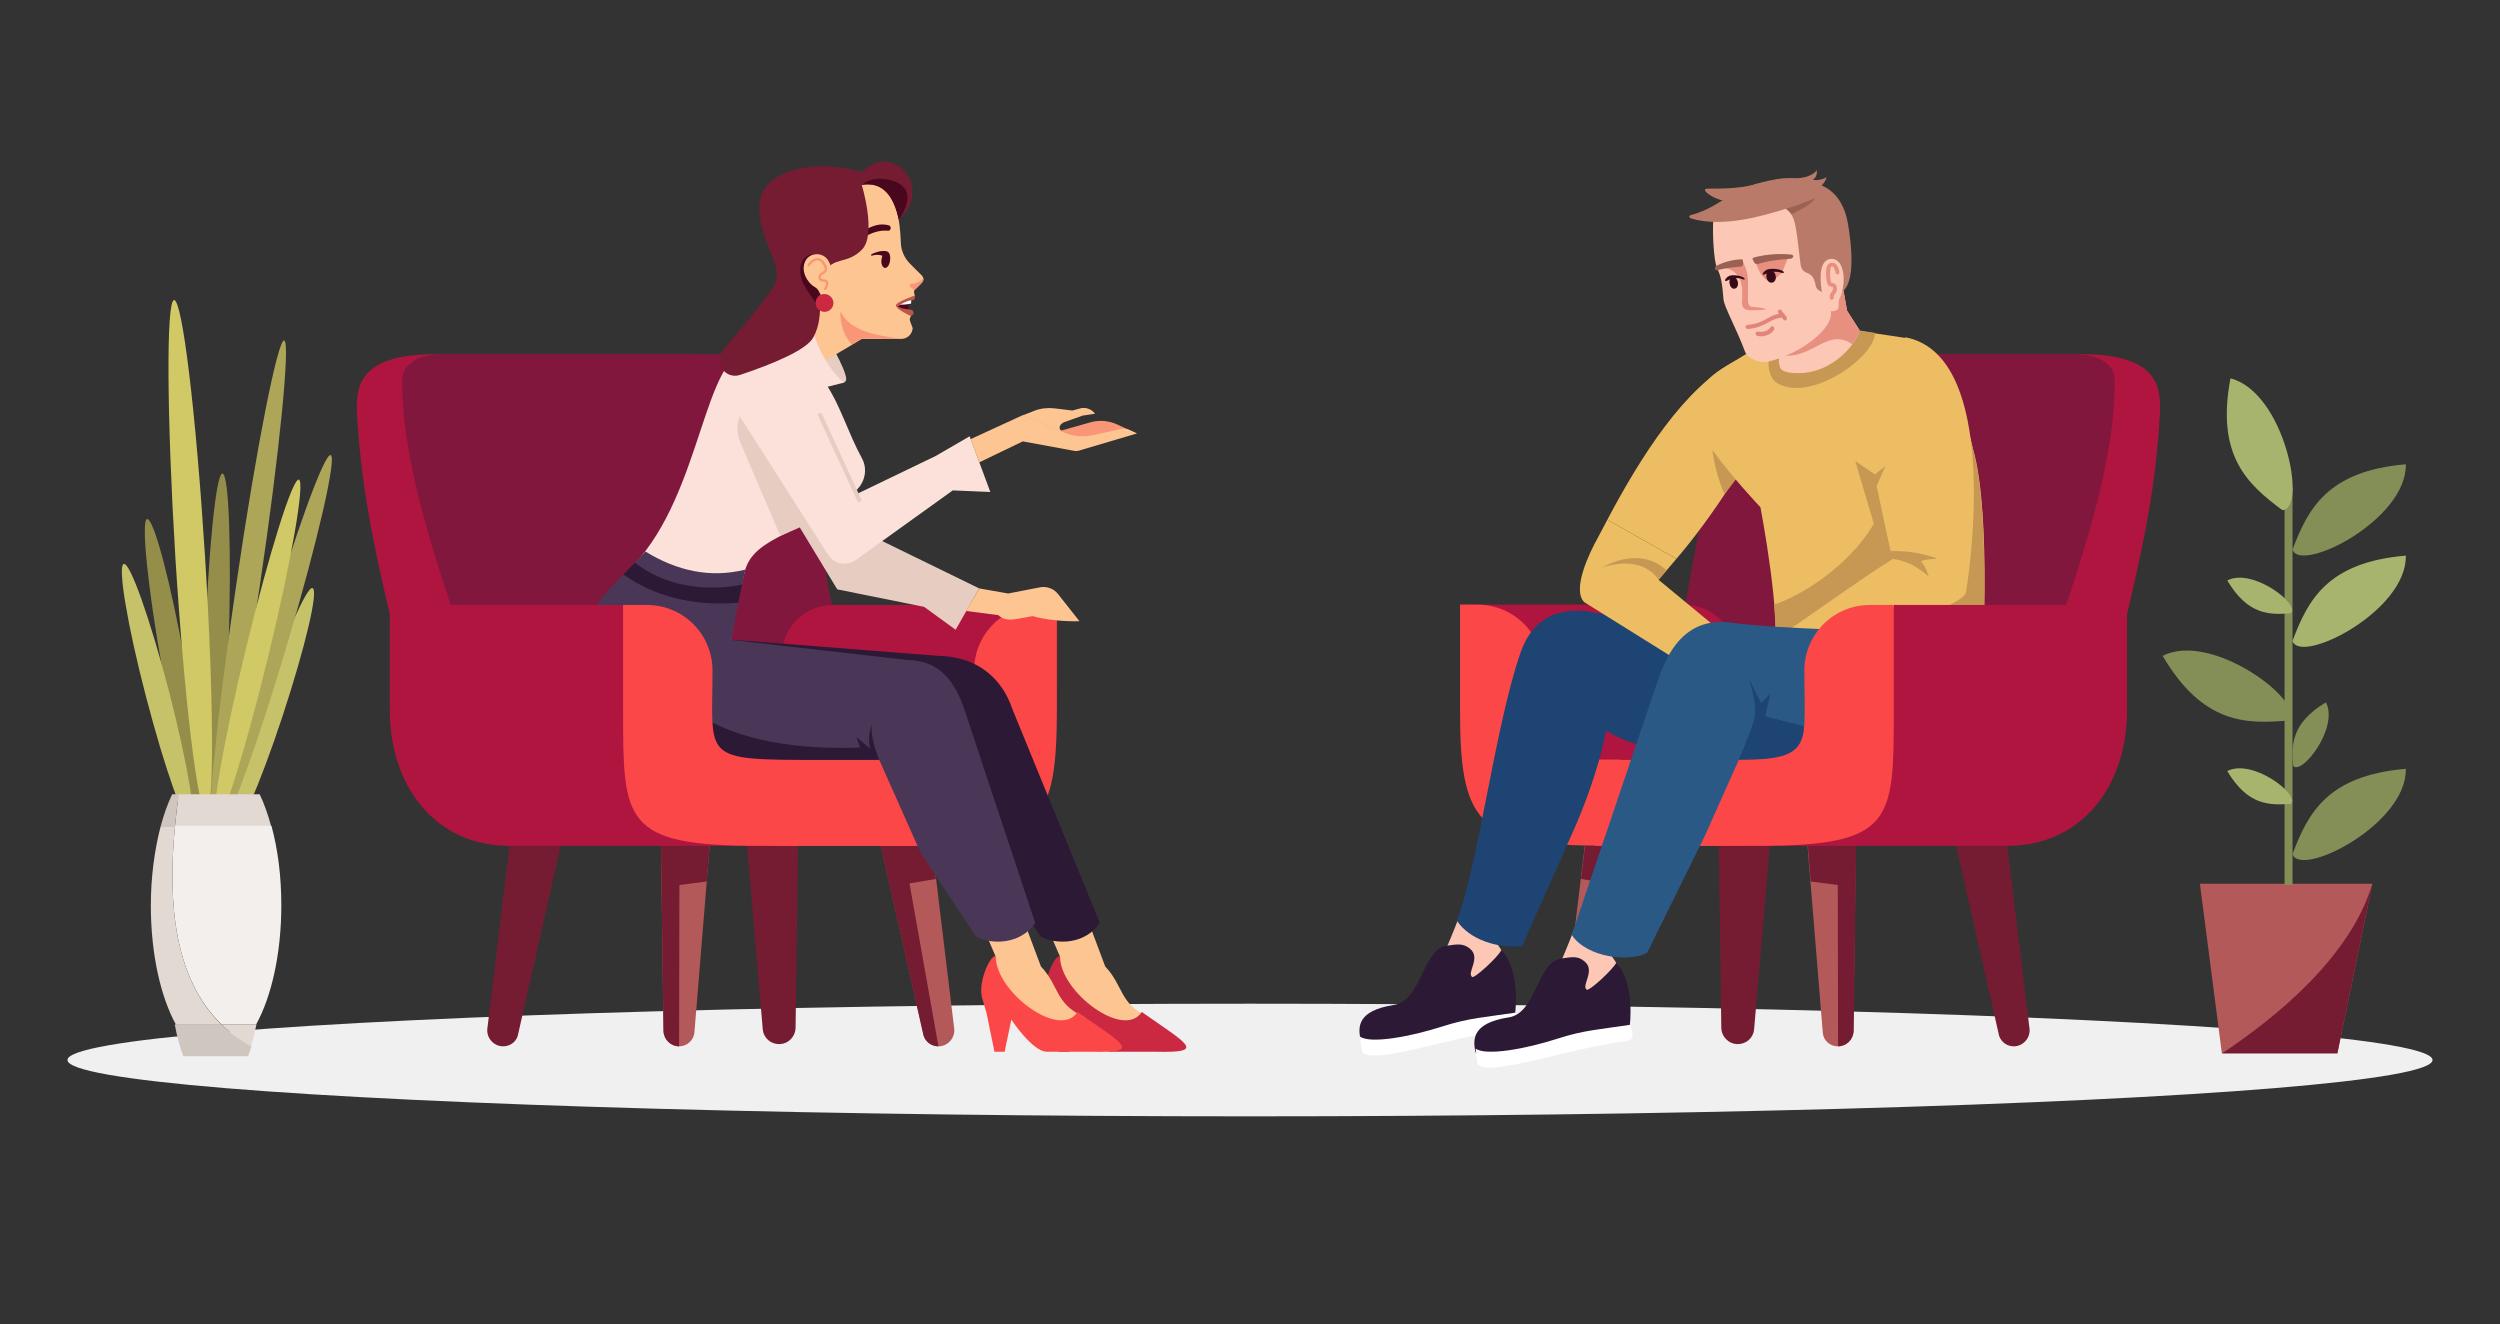 <?xml version="1.0" encoding="UTF-8"?> <!-- Generator: Adobe Illustrator 25.2.3, SVG Export Plug-In . SVG Version: 6.00 Build 0) --> <svg xmlns="http://www.w3.org/2000/svg" xmlns:xlink="http://www.w3.org/1999/xlink" id="_x3C_Layer_x3E_" x="0px" y="0px" viewBox="0 0 785.6 416.1" style="enable-background:new 0 0 785.6 416.1;" xml:space="preserve"><rect x="0" y="0" width="785.6" height="416.1" fill="#333333" stroke="none"/> <style type="text/css"> .st0{fill:#F0F0F0;} .st1{fill:#FFFFFF;} .st2{fill:#441F55;} .st3{opacity:0.5;} .st4{fill:#FDFDFD;} .st5{fill:#FCFCFC;} .st6{fill:#FBFCFC;} .st7{fill:#FAFBFB;} .st8{fill:#F9FAFA;} .st9{fill:#F7F9F9;} .st10{fill:#F6F8F9;} .st11{fill:#F5F7F8;} .st12{fill:#F4F7F7;} .st13{fill:#F3F6F6;} .st14{fill:#F2F5F5;} .st15{fill:#F1F4F5;} .st16{fill:#F0F3F4;} .st17{fill:#EFF2F3;} .st18{fill:#EEF2F2;} .st19{fill:#ECF1F1;} .st20{fill:#EBF0F1;} .st21{fill:#EAEFF0;} .st22{fill:#E9EEEF;} .st23{fill:#E8EDEE;} .st24{fill:#E7EDEE;} .st25{fill:#E6ECED;} .st26{fill:#E5EBEC;} .st27{fill:#E4EAEB;} .st28{fill:#E3E9EA;} .st29{fill:#E1E8EA;} .st30{fill:#E0E8E9;} .st31{fill:#DFE7E8;} .st32{fill:#DEE6E7;} .st33{fill:#DDE5E7;} .st34{fill:#DCE4E6;} .st35{fill:#DBE3E5;} .st36{fill:#DAE3E4;} .st37{fill:#D9E2E3;} .st38{fill:#D8E1E3;} .st39{fill:#D6E0E2;} .st40{fill:#D5DFE1;} .st41{fill:#D4DEE0;} .st42{fill:#D3DEDF;} .st43{fill:#D2DDDF;} .st44{fill:#D1DCDE;} .st45{fill:#D0DBDD;} .st46{fill:#CFDADC;} .st47{fill:#CED9DC;} .st48{fill:#CDD9DB;} .st49{fill:#CBD8DA;} .st50{fill:#CAD7D9;} .st51{fill:#C9D6D8;} .st52{fill:#C8D5D8;} .st53{fill:#C7D4D7;} .st54{fill:#C6D4D6;} .st55{fill:#C5D3D5;} .st56{fill:#C4D2D5;} .st57{fill:#C3D1D4;} .st58{fill:#C2D0D3;} .st59{fill:#C0CFD2;} .st60{fill:#BFCFD1;} .st61{fill:#BECED1;} .st62{fill:#BDCDD0;} .st63{fill:#BCCCCF;} .st64{fill:#BBCBCE;} .st65{fill:#BACACE;} .st66{fill:#B9CACD;} .st67{fill:#B8C9CC;} .st68{fill:#B7C8CB;} .st69{fill:#B5C7CA;} .st70{fill:#B4C6CA;} .st71{fill:#B3C5C9;} .st72{fill:#B2C5C8;} .st73{fill:#B1C4C7;} .st74{fill:#B0C3C6;} .st75{fill:#AFC2C6;} .st76{fill:#AEC1C5;} .st77{fill:#ADC0C4;} .st78{fill:#ACC0C3;} .st79{fill:#AABFC3;} .st80{fill:#A9BEC2;} .st81{fill:#A8BDC1;} .st82{fill:#A7BCC0;} .st83{fill:#A6BBBF;} .st84{fill:#A5BBBF;} .st85{fill:#A4BABE;} .st86{fill:#A3B9BD;} .st87{fill:#A2B8BC;} .st88{fill:#A1B7BC;} .st89{fill:#9FB6BB;} .st90{fill:#9EB6BA;} .st91{fill:#9DB5B9;} .st92{fill:#9CB4B8;} .st93{fill:#9BB3B8;} .st94{fill:#9AB2B7;} .st95{fill:#99B1B6;} .st96{fill:#98B1B5;} .st97{fill:#97B0B4;} .st98{fill:#96AFB4;} .st99{fill:#94AEB3;} .st100{fill:#93ADB2;} .st101{fill:#92ACB1;} .st102{fill:#91ACB1;} .st103{fill:#90ABB0;} .st104{fill:#8FAAAF;} .st105{fill:#ED4355;} .st106{fill:#290355;} .st107{fill:#FCC7B5;} .st108{fill:#2C1935;} .st109{fill:#AF153F;} .st110{fill:#82173E;} .st111{fill:#B45959;} .st112{fill:#751C32;} .st113{fill:#FB4747;} .st114{fill:#ECBD62;} .st115{fill:#C69853;} .st116{fill:#E79080;} .st117{fill:#2A5986;} .st118{fill:#B97A69;} .st119{fill:#380917;} .st120{fill:#9B6254;} .st121{fill:#E2847A;} .st122{fill:#1D4472;} .st123{fill:#49071D;} .st124{fill:#E7CCC2;} .st125{fill:#FCC592;} .st126{fill:#FBE1D9;} .st127{fill:#4A3656;} .st128{fill:#F99677;} .st129{fill:#CB2941;} .st130{fill:#BD5549;} .st131{fill:#848E57;} .st132{fill:#A6B46E;} .st133{fill:#958E4B;} .st134{fill:#ADA557;} .st135{fill:#D1C866;} .st136{fill:#C6C269;} .st137{fill:#E3D9D3;} .st138{fill:#CFC6C0;} .st139{fill:#F3EFED;} .st140{fill:#A27A39;} .st141{fill:#FCB443;} .st142{fill:#493958;} .st143{fill:#6D6260;} .st144{fill:#FBB7A4;} .st145{fill:#DF7F71;} .st146{fill:#ECDDD9;} .st147{fill:#8F7A74;} .st148{fill:#DECEC9;} .st149{fill:#723346;} .st150{fill:#DADADA;} .st151{fill:#682121;} .st152{fill:#897E7C;} .st153{fill:#8A2C40;} .st154{fill:#DE7C71;} .st155{fill:#E8EEFC;} .st156{fill:#CDD9F1;} .st157{fill:#B24747;} .st158{fill:#FC8446;} .st159{fill:#34273F;} .st160{fill:#A05757;} .st161{fill:#D78882;} .st162{fill:#3E8598;} .st163{fill:#6CBCD8;} .st164{fill:#FCBC61;} .st165{fill:#FBFABF;} .st166{fill:#FC7B5C;} .st167{fill:#913B2A;} .st168{fill:#91D378;} .st169{fill:#7AB8EC;} .st170{fill:#96D0FC;} .st171{fill:#EBE4E1;} .st172{fill:#D0B1A6;} .st173{fill:#FCBC9C;} .st174{fill:#F3886B;} .st175{fill:#872424;} .st176{fill:#E27367;} .st177{fill:#1E4D80;} .st178{fill:#3976B4;} .st179{fill:#CF7F75;} .st180{fill:#58B7FF;} .st181{fill:#C2C9DF;} .st182{fill:#72305D;} .st183{fill:#823D68;} .st184{fill:#7D6579;} .st185{fill:#DAD3E5;} .st186{opacity:0.28;} .st187{opacity:0.57;} .st188{fill:#DFD7D2;} .st189{fill:url(#SVGID_1_);} .st190{opacity:5.000000e-02;} .st191{opacity:0.2;} .st192{opacity:0.3;} .st193{fill:url(#SVGID_2_);} .st194{fill:url(#SVGID_3_);} .st195{fill:url(#SVGID_4_);} .st196{fill:url(#SVGID_5_);} .st197{opacity:0.8;fill:#FFFFFF;} .st198{stroke:#000000;stroke-miterlimit:10;} </style> <g> <g> <g> <g> <g> <g> <ellipse class="st0" cx="392.8" cy="333.1" rx="371.6" ry="17.7"></ellipse> </g> <g> <g> <g> <g> <g> <path class="st107" d="M490,262.3l-14.7,24.2l-4.9,10c11.3,15.4-11.5,12.2-20.4,10.1c4.9-6.3,15.9-38.9,15.9-38.9 L490,262.3z"></path> </g> </g> <g> <g> <path class="st108" d="M471.8,298.5c6.2,6.9,4.3,20.1,4.3,20.1c-29.1,4.5-47.8,13.2-48.7,7.5c-0.5-3.3-1-8.5,10.6-10.3 c8.7-1.3,9-17.4,16.5-18.6c3.9-0.6,5.4-0.7,7.4,0.9c3.6,2.9-1.1,7.6,0.7,8.9C463.3,307.6,471,300.5,471.8,298.5z"></path> </g> </g> <g> <g> <path class="st1" d="M428,330.5c2.4,3.7,20.5-2.1,37.1-5.5c0.7-0.1,3.6-0.7,4.3-0.8c2-0.4,3.9-0.7,5.8-0.9 c1-0.1,1.7-1.1,1.6-2.1l-0.5-3c-9,1.4-14.6,1.6-23.2,4.4c-10,3.2-22.6,5.5-25.8,3.1L428,330.5z"></path> </g> </g> </g> <g> <g> <path class="st109" d="M668.4,193l-121.9,61l26.6-142.7h81c24.2,0,24.7,10.4,24.7,17.5C677.8,148.2,675.1,165.1,668.4,193z "></path> </g> <g> <path class="st110" d="M627.2,254l-109.6,0l24.1-129.2c1.5-7.8,8.3-13.5,16.2-13.5h94.4c4.8,0,11.8,1.7,12.2,7.8 C665.1,154.9,643.4,204.5,627.2,254z"></path> </g> <g> <g> <path class="st111" d="M496,328.8L496,328.8c-3.1,0-5.5-2.9-4.9-6l6.9-57h16.1l-13.5,59.7 C500,327.5,498.1,328.8,496,328.8z"></path> </g> <g> <path class="st112" d="M496,328.8L496,328.8l9.1-51.2l-8.3-1.4l1.3-10.5h16.1l-13.5,59.7C500,327.5,498.1,328.8,496,328.8 z"></path> </g> <g> <path class="st112" d="M546.1,328.1L546.1,328.1c-2.8,0-5.1-2.2-5.2-5.1l-0.8-57.9h16.1l-5,58.5 C550.9,326.2,548.7,328.1,546.1,328.1z"></path> </g> <g> <path class="st111" d="M577.5,328.8L577.5,328.8c2.6,0,4.8-2.1,4.9-4.8l0.8-58.2h-15.2l4.8,58.8 C573,327,575.1,328.8,577.5,328.8z"></path> </g> <g> <path class="st112" d="M577.5,278.1l0.1,50.7l0,0c2.6,0,4.8-2.1,4.9-4.8l0.8-58.2h-15.2l0.9,11.2L577.5,278.1z"></path> </g> <g> <path class="st112" d="M632.8,328.8L632.8,328.8c3.1,0,5.5-2.9,4.9-6l-6.9-57h-16.1l13.5,59.7 C628.9,327.5,630.7,328.8,632.8,328.8z"></path> </g> </g> <g> <path class="st109" d="M514.1,244.2h-23.9c-32.3,0-31.4-5.6-31.4-31.4V190h70.4c9,0,16.2,7.3,16.2,16.2v6.6 C545.4,239.2,549,244.2,514.1,244.2z"></path> </g> <g> <path class="st113" d="M464.3,190c11.4,0,20.6,9.2,20.6,20.6l0,0c0,27.2-10.1,28.1,23.9,28.1l25.2,5c36.9,0,33-5.3,33-33 l0,0l17-13.8v26.3c0,34.7,0,42.5-42.5,42.5h-38.6h-1.6c-37.5,0-42.5-8.4-42.5-42.5V190H464.3z"></path> </g> </g> <g> <g> <g> <path class="st114" d="M553.1,132.9l-7.4-19.7c-16.2,8.2-30.3,30.6-40.6,50.1l21.7,12.3 C537.6,163.1,553.2,139.7,553.1,132.9z"></path> </g> </g> <g> <g> <path class="st115" d="M540.2,130.1c9.5-13,12.9,2.8,12.9,2.8c0,8.4-5,14.4-11.2,22.4C537.8,145.8,536.3,134,540.2,130.1z "></path> </g> </g> <g> <g> <g> <g> <path class="st114" d="M559.5,104.7l-17.8,10.8c-5.1,3.1-6.9,5.8-7.7,9c-1.4,5.4-0.1,11.1,3.2,15.7 c7.1,9.9,16,19.2,16,19.2s7,36.3,4.2,48.3l65.3,5.6c0,0,3.4-51.2-2.7-72.2c0,0-6-29.6-21.2-34.9l-18.6-2.8L559.5,104.7z "></path> </g> </g> </g> <g> <path class="st115" d="M608.2,114.4c8.6,9.5,11.7,26.5,11.7,26.5c6.1,20.9,2.7,72.2,2.7,72.2l-65-3.3 c0.3-10.5,0.5-12.4-0.1-19.8c12.6-4.3,28.1-16.8,33-28.9C590.6,161.1,605.5,111.4,608.2,114.4z"></path> </g> </g> <g> <g> <path class="st115" d="M558.5,105c-2.8,3.2-4.5,12.7,0,15.4c10.4,6.2,30.7-8.2,30.7-15.8l-5.8-0.9 c-0.3,3.6-10.1,15.4-21.7,13.3c-2.8-0.5-2.8-6.2-2.4-9.2L558.5,105z"></path> </g> <g> <g> <g> <path class="st107" d="M559.4,107.7L554,90.1l24.8-1.7l1.6,9.2l3.9,6.1c-0.3,3.6-9.4,15.7-22.6,13.2 C559,116.4,558.5,115.3,559.4,107.7z"></path> </g> <g> <path class="st116" d="M584.3,103.7l-3.9-6.1l-1.6-9.2L554,90.1l4,21.2c11.1,3,15.8-8.9,24.1-3.1 C583.5,106.3,584.3,104.6,584.3,103.7z"></path> </g> </g> </g> </g> <g> <g> <g> <g> <path class="st114" d="M594.7,175.7c-0.8-4.6-15.8-48.6-10.3-55.7l14.4-14c27.5,5.3,21.8,62.8,19,80.1 c-0.5,4.3-32.1,14.3-32.1,14.3l-24.6-1.9C561.1,199,584.3,182.1,594.7,175.7z"></path> </g> </g> </g> <g> <polygon class="st115" points="594.1,173.3 590.6,170.5 583,144.9 589.2,149.1 592.5,146.4 589.7,152.7 "></polygon> </g> <g> <path class="st115" d="M594.3,175.6c4.4,0.4,8.3,2.4,11.8,5.6c-0.6-1.9-1.3-3.6-2.5-4.8c1.3-0.6,3.2-0.7,5.2-0.9 c-4.9-1.7-9.8-2.5-14.7-2.3L594.3,175.6z"></path> </g> </g> <g> <path class="st117" d="M543.2,195.6l-1.5,43.1h73l-4.2-38.7C591,197.7,562.4,198.1,543.2,195.6z"></path> </g> <g> <g> <g> <g> <g> <g> <g> <g> <g> <g> <g> <g> <g> <path class="st107" d="M538.4,68.8c-0.3,3.4,0,13,1.2,15.5c1.2,2.5,1.6,4.7,2,9.8c0.2,2.3,3.8,8.6,6.8,16.5 c0.9,2.3,4.9,3.5,6.9,3.1c10.1-2.2,21.2-10.5,20-16l-8-33.9L538.4,68.8z"></path> </g> </g> </g> </g> </g> </g> </g> </g> </g> </g> <g> <g> <g> <g> <g> <g> <g> <g> <g> <path class="st116" d="M547.1,81.6c0.9,1.1,2,3.1,2.2,6.4c0.2,4.6-0.7,8.2,1.2,8.4c1.8,0.2,3.8,0.3,4.5,0.8 c0,0-1.5,0.3-4.9,0.3c-2.3,0-2.7-1.2-2.7-2.5c0.2-4.7,0.7-10.1-7-11.2C540.3,83.2,543.6,82.5,547.1,81.6z"></path> </g> </g> </g> </g> </g> </g> </g> </g> </g> <g> <g> <g> <g> <g> <g> <g> <g> <g> <path class="st118" d="M566.1,57.2c0,0,12.1-1.5,14.6,13.1c2,11.8,1.4,20.3-2.6,21.8c-2,0.8-7.1,0-7.5-2.2 c-1-5.9-4.1-2.6-4.8-6.9c-1.5-11.9-1.4-15.1-4.6-17.4C556.5,62.3,566.1,57.2,566.1,57.2z"></path> </g> </g> </g> </g> </g> </g> </g> </g> </g> <g> <g> <g> <g> <g> <g> <g> <g> <g> <g> <path class="st107" d="M575,81.4c1.5-0.3,3.6,0.5,4.2,4.3c0.4,2.4,0,5.8-0.9,7.5c-1.3,2.5,0.7,4.1-2.3,4.6 c-2.3,0.4-3.2-4.3-3.6-6.8C572.5,91.1,570.7,82.2,575,81.4z"></path> </g> </g> </g> </g> </g> </g> </g> </g> </g> <g> <g> <g> <g> <g> <g> <g> <g> <g> <path class="st116" d="M575.7,94.2c-0.3,0.1-0.7-0.2-0.7-0.5c-0.2-0.9,0.2-1.5,0.6-2c0.3-0.5,0.5-0.7,0.4-1.2 c0-0.3-0.1-0.3-0.5-0.4c-0.5-0.1-1.3-0.3-1.4-1.5c-0.4-2.1-0.7-5.7,1.2-6c2.1-0.4,2.6,2.1,2.7,2.9 c0.1,0.3-0.2,0.7-0.5,0.7c-0.3,0.1-0.7-0.2-0.7-0.5c-0.4-2.1-0.9-2-1.3-1.9c-0.2,0-0.7,1.3-0.2,4.6 c0.1,0.4,0.1,0.4,0.5,0.5c0.5,0.1,1.2,0.3,1.4,1.4c0.2,1-0.2,1.6-0.6,2.1c-0.3,0.4-0.4,0.7-0.4,1.1 C576.3,93.8,576.1,94.1,575.7,94.2z"></path> </g> </g> </g> </g> </g> </g> </g> </g> </g> </g> <g> <g> <g> <g> <g> <g> <g> <g> <path class="st116" d="M551.3,80.8c0.4,2.4,2.6,8.2,5.7,7.6l2.9-2.6l2.1-5.1C559.3,79.8,555.9,80.1,551.3,80.8z"></path> </g> </g> </g> </g> </g> </g> </g> </g> <g> <g> <g> <g> <g> <g> <g> <g> <g> <path class="st119" d="M558,86.7c0.2,1-0.3,2-1.1,2.1c-0.8,0.2-1.6-0.5-1.8-1.6c-0.2-1,0.3-2,1.1-2.1 C557,84.9,557.8,85.6,558,86.7z"></path> </g> </g> </g> </g> </g> </g> </g> </g> <g> <g> <g> <g> <g> <g> <g> <g> <path class="st119" d="M553.9,86.2c0,0.4,1.1-0.2,1.7-0.4c1.2-0.4,1.5-0.4,2.2-0.4c2,0,2.3,0.7,2.7,0.3 c0.4-0.4-1.4-1.4-4.2-1.2C554.7,84.6,553.9,85.8,553.9,86.2z"></path> </g> </g> </g> </g> </g> </g> </g> </g> </g> <g> <g> <g> <g> <g> <g> <g> <g> <g> <path class="st119" d="M546.1,88.6c0.2,1-0.2,2-1,2.1c-0.7,0.2-1.4-0.5-1.6-1.6c-0.2-1,0.2-2,1-2.1 C545.1,86.9,545.9,87.6,546.1,88.6z"></path> </g> </g> </g> </g> </g> </g> </g> </g> <g> <g> <g> <g> <g> <g> <g> <g> <path class="st119" d="M542.1,88.2c0,0.4,1-0.2,1.5-0.4c1.2-0.4,1.4-0.4,2.1-0.4c1.9,0,2.2,0.7,2.5,0.4 c0.4-0.4-1.3-1.4-3.9-1.3C542.8,86.6,542,87.8,542.1,88.2z"></path> </g> </g> </g> </g> </g> </g> </g> </g> </g> <g> <g> <g> <g> <g> <g> <g> <g> <path class="st120" d="M562.9,80c-3.9-0.4-7.6-0.1-11.3,0.8c-0.4,0.1-1,0.3-0.9,0.6l0.5,1 c0.3,0.6,0.9,0.7,1.4,0.5c3.2-1,6.2-1.3,10-1.6c0.5,0,1-0.4,0.9-0.8l0,0C563.6,80.3,563.3,80.1,562.9,80z"></path> </g> </g> </g> </g> </g> </g> </g> </g> <g> <g> <g> <g> <g> <g> <g> <g> <path class="st120" d="M539.2,83.6c2.6-1.3,5.2-2,7.9-2.1c0.3,0,0.6,0,0.6,0.4l0.1,1c0,0.4-0.3,0.8-0.9,0.9 c-2.4,0.2-4.6,0.4-7.2,1.1c-0.4,0.1-0.8-0.1-0.8-0.5l0,0C538.9,84,539,83.7,539.2,83.6z"></path> </g> </g> </g> </g> </g> </g> </g> </g> </g> </g> <g> <g> <g> <path class="st118" d="M562.5,56c2.7,0.2,6.7-0.2,8.4-2.5c0.2,1.4-0.4,2.5-1.2,2.9c0.6,0.4,2.7,0.2,4.3-0.7 c-0.6,2.3-3.2,4.5-5.5,4.4L562.5,56z"></path> </g> </g> <g> <g> <g> <path class="st118" d="M579.5,74.9L568.9,79c0,0-1.4-15.3-7.7-13.4c-7.1,2.2-19.8,6-29.6,3.1c-0.8-0.2-1.1-0.8-0.3-1.1 c10.2-2.7,12.1-8.8,27-11.3c8.6-1.5,16.6,2,19.5,10.8C578.9,70.2,579.5,74.9,579.5,74.9z"></path> </g> </g> </g> </g> <g> <g> <path class="st120" d="M561.2,65.6c0,0,5.8-1.7,9.2-3.4c-1,2.3-7.5,5.1-7.5,5.1S562.3,66.3,561.2,65.6z"></path> </g> </g> <g> <g> <path class="st118" d="M547,63.3c-6.3,1.1-12.3-3.2-11.1-3.9c0.7-0.4,10.3,0.5,16.9-1.9L547,63.3z"></path> </g> </g> <g> <g> <path class="st121" d="M553.3,105.7c-0.4,0-0.8-0.1-1.2-0.2c-0.3-0.1-0.5-0.5-0.4-0.9c0.1-0.3,0.5-0.5,0.9-0.4 c1,0.3,3.2-0.2,3.7-1.3c0.2-0.3,0.6-0.5,0.9-0.3c0.3,0.2,0.5,0.6,0.3,0.9C556.8,105,554.8,105.7,553.3,105.7z"></path> </g> <g> <path class="st121" d="M549.2,103.4c-0.3,0-0.6-0.3-0.7-0.6c0-0.4,0.3-0.7,0.6-0.7c2.9-0.2,4.5-1.1,6-1.9 c1.3-0.7,2.6-1.5,4.7-1.7c0.4,0,0.7,0.2,0.7,0.6c0,0.4-0.2,0.7-0.6,0.7c-1.8,0.2-2.9,0.8-4.2,1.5 C554.2,102.1,552.5,103.1,549.2,103.4C549.2,103.4,549.2,103.4,549.2,103.4z"></path> </g> <g> <path class="st121" d="M560.9,100.7c-0.2,0-0.4-0.1-0.5-0.3l-1.6-2.1c-0.2-0.3-0.2-0.7,0.1-0.9c0.3-0.2,0.7-0.2,0.9,0.1 l1.6,2.1c0.2,0.3,0.2,0.7-0.1,0.9C561.2,100.7,561.1,100.7,560.9,100.7z"></path> </g> </g> </g> </g> <g> <path class="st109" d="M584,223.3l11.2-33.2h73.2v33.2c0,23.5-14.1,42.5-37.6,42.5H502.9c0,0,0,0,0,0h38.6 C584,265.8,584,258,584,223.3z"></path> </g> <g> <path class="st113" d="M504.3,238.8H534c36.9,0,33-0.3,33-28.1l0,0c0-11.4,9.2-20.6,20.6-20.6h7.5v33.2 c0,34.7,0,42.5-42.5,42.5h-49.8h-1.6L504.3,238.8z"></path> </g> <g> <g> <g> <g> <path class="st122" d="M477.7,205.4c-8,23.4-13.2,66.7-19.9,83.9c4,6.1,13.1,8.8,20.5,8l17.3-38.9 c4.1-9.9,7.3-19.5,9.1-28.8c10.7,6.6,25.2,7.8,39.7,8.3l5.5-36.5l-51.1-9.3C488.3,190.9,481.1,195.3,477.7,205.4z"></path> </g> </g> </g> <g> <g> <path class="st114" d="M526.8,175.6l-21.7-12.3c-2.9,5.5-0.6,1.2-2.9,5.5c-3,5.3-8.2,16.5-4.4,20.4l27.4,17.1l14.5-8.8 l-18.5-15.3L526.8,175.6z"></path> </g> </g> <g> <g> <path class="st115" d="M503.4,178.4c0,0,11.7-4.7,17.8,3.7l2.5-2.9C514.8,171.1,503.4,178.4,503.4,178.4z"></path> </g> </g> </g> <g> <g> <g> <g> <path class="st107" d="M526.1,266.3l-14.7,24.2l-4.9,10c11.3,15.4-11.5,12.2-20.4,10.1c4.9-6.3,15.9-38.9,15.9-38.9 L526.1,266.3z"></path> </g> </g> <g> <g> <path class="st108" d="M507.9,302.5c6.1,6.9,4.2,20.1,4.2,20.1c-29,4.4-47.7,13.2-48.6,7.4c-0.5-3.3-1-8.5,10.6-10.3 c8.7-1.3,8.9-17.4,16.5-18.5c3.9-0.6,5.4-0.7,7.3,0.9c3.6,2.9-1.1,7.6,0.7,8.9C499.5,311.5,507.1,304.4,507.9,302.5z"></path> </g> </g> <g> <g> <path class="st1" d="M464.3,334.3c2.4,3.7,20.4-2.1,37-5.5c0.7-0.1,3.5-0.7,4.3-0.8c2-0.4,3.9-0.7,5.8-0.9 c1-0.1,1.7-1.1,1.6-2.1l-0.5-3c-9,1.4-14.5,1.6-23.1,4.4c-9.9,3.2-22.5,5.5-25.7,3.1L464.3,334.3z"></path> </g> </g> </g> <g> <g> <path class="st117" d="M551.3,227.8l-15.4,34.5l-18.3,37.1c-5.2,2.9-18.7,1.8-23.7-5.6l27.3-80.7 c4.7-13.7,12.8-19.9,25.5-16.9l0,0C557.4,200.9,553.2,213.3,551.3,227.8z"></path> </g> </g> </g> <g> <path class="st122" d="M546.4,238.7c0,0,3.5-8,4.8-12.5c1.3-4.5-1.7-13.1-1.7-13.1l3.9,7.8l2.9-2.9l-1.6,7.1l12.2,3.1 C566.4,238.1,558.9,238.7,546.4,238.7z"></path> </g> </g> <g> <g> <g> <path class="st109" d="M122.5,193l121.9,61l-26.6-142.7h-81c-24.2,0-24.7,10.4-24.7,17.5 C113.2,148.3,115.8,165.1,122.5,193z"></path> </g> <g> <path class="st110" d="M163.7,254l109.6,0l-24.1-129.2c-1.5-7.8-8.3-13.5-16.2-13.5h-94.4c-4.8,0-11.8,1.7-12.2,7.8 C125.9,155,147.5,204.5,163.7,254z"></path> </g> <g> <g> <path class="st111" d="M294.9,328.8L294.9,328.8c3.1,0,5.5-2.9,4.9-6l-6.9-57h-16.1l13.5,59.7 C290.9,327.5,292.8,328.8,294.9,328.8z"></path> </g> <g> <path class="st112" d="M294.9,328.8L294.9,328.8l-9.1-51.2l8.3-1.4l-1.3-10.5h-16.1l13.5,59.7 C290.9,327.5,292.8,328.8,294.9,328.8z"></path> </g> <g> <path class="st112" d="M244.8,328.1L244.8,328.1c2.8,0,5.1-2.2,5.2-5.1l0.8-57.9h-16.1l5,58.5 C240,326.2,242.2,328.1,244.8,328.1z"></path> </g> <g> <path class="st111" d="M213.4,328.8L213.4,328.8c-2.6,0-4.8-2.1-4.9-4.8l-0.8-58.2H223l-4.8,58.8 C217.9,327,215.8,328.8,213.4,328.8z"></path> </g> <g> <path class="st112" d="M213.5,278.1l-0.1,50.7l0,0c-2.6,0-4.8-2.1-4.9-4.8l-0.8-58.2H223l-0.9,11.2L213.5,278.1z"></path> </g> <g> <path class="st112" d="M158.1,328.8L158.1,328.8c-3.1,0-5.5-2.9-4.9-6l6.9-57h16.1l-13.5,59.7 C162.1,327.5,160.2,328.8,158.1,328.8z"></path> </g> </g> <g> <path class="st109" d="M276.9,254h23.9c32.3,0,31.4-15.3,31.4-41.1v-22.8h-70.4c-9,0-16.2,7.3-16.2,16.2v24.5 C245.5,257.2,241.9,254,276.9,254z"></path> </g> <g> <path class="st113" d="M326.7,190.1c-11.4,0-20.6,9.2-20.6,20.6l0,0c0,27.2,10.1,28.1-23.9,28.1l-25.2,5 c-36.9,0-33-5.3-33-33l0,0l-17-13.8v26.3c0,34.7,0,42.5,42.5,42.5H288h1.6c37.5,0,42.5-8.4,42.5-42.5v-33.2H326.7z"></path> </g> </g> <g> <g> <path class="st123" d="M286.5,94.2l-0.2,0.2c-1.1,0.9-1.2,2.5-0.3,3.5v0l-4.9-1L281,95L286.5,94.2z"></path> </g> <g> <polygon class="st124" points="257.7,130.5 273.9,168.4 307.7,184.9 300.3,197.9 290.4,190.7 263.1,185.2 240.4,147.7 "></polygon> </g> <g> <g> <g> <path class="st125" d="M307.7,184.9l9.1,1.6l9.8-1.9c2.2-0.5,4.5,0.3,5.9,2.1l6.7,8.5c-4.3,0.2-11.3-0.5-14.7-1.6 c-5.5,0.9-8.1,2.1-10.8-0.3l-10.1-1.3L307.7,184.9z"></path> </g> </g> </g> <g> <g> <path class="st126" d="M243.3,237.6c-34.5,5.8-57.5-16.9-57.2-35.7c12.9-24.2,12.9-9.2,12.9-24.2 c22-23.4,21.8-66.5,37.1-68.2c25.1,0,26.1,18.7,34.7,34.4c1.9,3.4,1.1,7.7-1.9,10.3c-16.2,13.8-32.1,14-34.9,25.5 c-4.4,18-4.4,20.3-4.4,29.7l35.6,1.7L243.3,237.6z"></path> </g> </g> <g> <g> <g> <g> <path class="st108" d="M284.2,239.6c0,0-58-39.3-54.3-38.6l68.7,5.4c6.1,1.6,17.4,20.4,16,27.6L284.2,239.6z"></path> </g> </g> </g> </g> <g> <g> <g> <path class="st127" d="M182.6,204.6c1-14.8,10.7-20.5,20.2-31.3c10.1,6.2,20.5,8.4,31.4,5.7c0,0-3.7,17.1-4.3,22.1 l58.7,6.7c6.1,1.6,16.3,20.9,15,26.3l-30.5,5.5c0,0-38.5,0.6-56.4-1.5C198.7,235.9,182.4,220.5,182.6,204.6z"></path> </g> </g> </g> <g> <g> <path class="st124" d="M245.2,168.4l-12.8-29.9c-1.8-6.2,0.1-9.9,5-11.4l5.9,1.2L259,162 C253.8,164.8,245.2,168.4,245.2,168.4z"></path> </g> </g> <g> <g> <path class="st126" d="M232.1,116.9c3.3-7.2,13.4-7.4,17-0.4l20,38.8l24.9-12l10.7-6.2l6.5,17.5l-11.8-0.5l-30.5,21.9 c-2.8,2-6.8,1.3-8.7-1.7l-31.7-49.7L232.1,116.9z"></path> </g> </g> <g> <g> <g> <path class="st128" d="M357.1,136.2l-6-2.8c-2.6-1.2-5.6-1.5-8.4-0.7l-13.5,3.8l-3.1,1.3l11.4,2.4L357.1,136.2z"></path> </g> </g> <g> <g> <path class="st125" d="M307.7,145.3l13.7-6.6l16.3,3c0.3,0.1,0.7,0,1,0l18.6-5.5l-2.4-1.1c-0.8-0.4-1.8-0.5-2.6-0.3 l-3.1,0.7l-6.1,1.3c-2.8,0.6-5.8,0.3-8.5-0.8l-13.1-5.6L305,138L307.7,145.3z"></path> </g> </g> <g> <g> <path class="st125" d="M335,136.3c-2.9-1.2-2.3-2.8-0.7-3.6l5.9-2.1l3.9-0.6l0,0c-1.1-1.5-3.1-2.2-4.9-1.6L337,129 l-5.8-0.7c-2.1-0.2-4.2,0-6.2,0.8l-3.6,1.4L335,136.3z"></path> </g> </g> </g> <g> <g> <path class="st108" d="M232,189.4l1.2-5.7c-12.2,2.5-24.9,0.1-33.7-6.9l-3.6,3.7C205.2,187.2,217.4,190.6,232,189.4z"></path> </g> </g> <g> <g> <g> <path class="st124" d="M265.9,118.9c-0.4-3.5-5.2-11.5-9.6-19.2l-10,8.3c6.3,5.6,12.7,12.3,18.5,12.2 C265.5,120.3,266,119.7,265.9,118.9z"></path> </g> </g> <g> <g> <path class="st125" d="M269.5,56c8.8-0.2,13,4.9,13.6,20.5c0.1,2.3,1.1,4.5,2.7,6.2l3.9,3.9c0.6,0.6,0.6,1.6,0,2.2 l-2.4,2.4c-0.2,0.8,0.2,1.8,0.2,1.8l-5.6,3.3c0,0,4.8,2.5,4.4,3c-0.9,1.2-0.1,1.9,0.5,3.8c-0.1,1.9-1.7,3.4-3.6,3.4 h-12.4l-12.2,7.3c-8.3,5.2,3.4,18.5-0.4,20.7c-2.5,1.4-12.2-21.9-17.8-37.4l11.9-8.7L269.5,56z"></path> </g> </g> <g> <g> <path class="st126" d="M261.5,136.8l0.2-8.5l-3.5-6.3l7.1-1.8c-3.3-2.1-9.6-11.3-10.7-20.4l-14.7,8.3l11.6,20.2l6.7,8.5 H261.5z"></path> </g> </g> <g> <g> <path class="st123" d="M279.7,81.7c-0.1,1.4-0.8,2.5-1.6,2.5c-0.8-0.1-1.3-1.3-1.1-2.7s0.8-2.5,1.6-2.5 C279.4,79,279.9,80.3,279.7,81.7z"></path> </g> </g> <g> <g> <path class="st123" d="M273.8,80.4c1.6-0.5,2.9-0.5,4.6,0.5l0.1-2c-1.9-0.2-3.4,0.4-4.7,1L273.8,80.4z"></path> </g> </g> <g> <g> <path class="st123" d="M279,72.5c-2.2-0.2-4.4,0.4-6.6,1.5c-0.5,0.2-1.1-0.1-1.2-0.6l0-0.1c-0.1-0.3,0.1-0.7,0.4-0.9 c2.8-1.6,5-2.3,7.7-1.6c0.2,0.1,0.4,0.2,0.5,0.4l0,0C280.1,71.8,279.7,72.6,279,72.5z"></path> </g> </g> <g> <g> <path class="st128" d="M283.6,106.5c-9.4-1.1-17-2.9-19.5-8.8c-0.2,4.1,1.1,7.8,3.6,10.6l3.1-1.9L283.6,106.5z"></path> </g> </g> <g> <g> <path class="st112" d="M270.8,58.1c0,0,4.8,15.7,0,20.4c-4.8,4.8-8.9,1.9-11.8,7.3c-2.9,5.3,0.6,12.7-3.4,20.2 c-2.1,4-13.1,8.5-23,11.8c-4.7,1.6-8.6-4-5.3-7.9c6.3-7.4,13.4-16,15.6-19.5c4.3-6.9-4.3-13.2-4.3-25.3 c0-12.1,18.1-15.4,32.3-11c4-4,8.2-4,11.5-1.9c5.1,3.2,5.8,10.4,1.8,14.9l-1.7,1.9C280.8,61.4,277.3,57,270.8,58.1z"></path> </g> </g> <g> <g> <path class="st123" d="M270.8,58.1c0,0,2.6-2.7,8-1.7c11.8,2.2,3.6,12.6,3.6,12.6C280.8,61.4,277.3,57,270.8,58.1z"></path> </g> </g> <g> <g> <path class="st128" d="M260.5,93.9c-0.8,0.8-1.7,1.1-2.9,0.4l0-4.1L260.5,93.9z"></path> </g> </g> <g> <g> <path class="st123" d="M256.4,79.8l2.1,13.5l-1,4.4c-1-3.5-5-6.8-5.8-10.7C250.9,83.2,252.2,79.8,256.4,79.8z"></path> </g> </g> <g> <g> <path class="st125" d="M252.8,82.7C252.8,82.7,252.8,82.7,252.8,82.7c-0.6,1.8-0.1,3.7,0.9,5.2c0.7,1.1,1.5,1.8,2.2,2.2 c0.7,0.4,1.2,0.9,1.5,1.6c0.9,2.2,2.9,3,4.2,1.7l0,0c1-2,1.2-4.3,0.6-6.4c-0.5-1.9-1.1-3.5-1.7-4.7 C258.9,78.9,253.9,79.1,252.8,82.7z"></path> </g> </g> <g> <g> <g> <path class="st128" d="M259.4,91.1c0.1,0,0.3-0.1,0.3-0.2l0.1-0.2c0.3-0.7,0.7-1.6,0.4-2.2c-0.1-0.2-0.3-0.5-0.7-0.6 c-0.4-0.1-0.6-0.1-0.9-0.2c-0.5,0-0.5-0.1-0.7-0.6c-0.1-0.3,0.3-0.6,0.7-0.9c0.1-0.1,0.2-0.1,0.3-0.2c0,0,0,0,0,0 c0.3-0.1,0.9-0.5,1-1.2c0.1-0.7-0.2-1.6-1-2.6c-0.6-0.8-1.3-1.2-2.1-1.1c-1.7,0.1-3,1.9-3,2c-0.1,0.2-0.1,0.4,0.1,0.5 c0.2,0.1,0.4,0.1,0.5-0.1c0,0,1.1-1.6,2.4-1.7c0.6,0,1.1,0.3,1.5,0.9c0.8,1.1,0.9,1.7,0.9,2c-0.1,0.3-0.3,0.5-0.6,0.6 c-0.1,0.1-0.2,0.1-0.3,0.2c0,0-0.1,0-0.1,0.1c-0.4,0.3-1.3,0.9-1,1.8c0.3,0.9,0.7,1,1.3,1.1c0.2,0,0.4,0,0.7,0.1 c0.2,0.1,0.2,0.1,0.3,0.2c0.2,0.4-0.2,1.1-0.4,1.6l-0.1,0.2c-0.1,0.2,0,0.4,0.2,0.5C259.3,91.1,259.3,91.1,259.4,91.1z"></path> </g> </g> </g> <g> <g> <path class="st128" d="M290.2,87.5c-1.2,1.1-2.4,1.6-3.8,1.7c-0.5,0-0.7,0.6-0.3,1l1.2,1 C288.7,89.9,290.4,88.6,290.2,87.5z"></path> </g> </g> <g> <g> <path class="st129" d="M256.3,95.2c0,1.6,1.3,2.8,2.8,2.8c1.6,0,2.8-1.3,2.8-2.8s-1.3-2.8-2.8-2.8 C257.5,92.3,256.3,93.6,256.3,95.2z"></path> </g> </g> </g> <g> <path class="st108" d="M276.3,238.8c-1.5-3.9-2.7-7.7-2.4-11.3c-0.8,2.9-1.1,5-0.5,7.7l-4.3-3.6l1.2,3.3 c-19.4,0.8-39-2.2-51.1-10.7L221,239L276.3,238.8z"></path> </g> <g> <path class="st124" d="M270,157.8c-0.3,0-0.5-0.1-0.6-0.4l-12.3-26.7c-0.2-0.3,0-0.7,0.3-0.9c0.3-0.2,0.7,0,0.9,0.3 l12.3,26.7c0.2,0.3,0,0.7-0.3,0.9C270.1,157.8,270,157.8,270,157.8z"></path> </g> <g> <path class="st1" d="M282.3,95.7c1.3,0.1,2.7,0,4-0.3l0.1-1.7L282.3,95.7z"></path> </g> <g> <path class="st130" d="M286.2,99.3c0,0,1.3-0.3,0.7-1.6c-0.4-0.8-3.3-0.2-4.8-1.5c0,0,1.7-1.1,3.2-1.6 c0.8-0.3,1.7-0.2,2-0.5c0.5-0.5,0.1-1.2,0.1-1.2s-5.6,1.9-5.9,3C281.5,97.2,286.2,99.3,286.2,99.3z"></path> </g> </g> <g> <path class="st109" d="M206.9,223.3l-11.2-33.2h-73.2v33.2c0,23.5,14.1,42.5,37.6,42.5H288c0,0,0,0,0,0h-38.6 C206.9,265.8,206.9,258,206.9,223.3z"></path> </g> <g> <path class="st113" d="M286.6,238.8h-29.7c-36.9,0-33-0.3-33-28.1l0,0c0-11.4-9.2-20.6-20.6-20.6h-7.5v33.2 c0,34.7,0,42.5,42.5,42.5H288h1.6L286.6,238.8z"></path> </g> <g> <g> <g> <g> <g> <g> <g> <path class="st125" d="M333,300.4l-3.7-8.6l10.5-8.1l7.5,20c5.8,6.1,4.4,11.7,13.5,15.8l4.5,6l-13.6-0.3 C340.8,318.8,328.1,313.1,333,300.4z"></path> </g> </g> </g> </g> </g> <g> <g> <g> <g> <g> <path class="st129" d="M332.7,330.5l-2.5-12.2l-1.2-4.1c-1.8-4.7,2.1-13.9,4.1-13.8l0,0 c-0.2,11.2,20.1,26.4,25.7,17.6c14.3,10.1,20.6,12.9,4.4,12.5l-14.1,0c-4.5-0.1-11.1-10.1-11.1-10.1l-2.1,10.1H332.7z "></path> </g> </g> </g> </g> </g> </g> <g> <g> <g> <path class="st108" d="M295.3,236.1l14.3,31.9l17.4,26.3c4.8,2.6,14,2.6,18.6-4.3l-27.6-67.5 c-4.3-12.7-16.3-18.3-28-15.5l0,0C280,211.3,293.5,222.7,295.3,236.1z"></path> </g> </g> </g> </g> <g> <g> <g> <g> <g> <g> <g> <path class="st125" d="M312.8,300.4l-3.7-8.6l10.5-8.1l7.5,20c5.8,6.1,4.4,11.7,13.5,15.8l4.5,6l-13.6-0.3 C320.6,318.8,308,313.1,312.8,300.4z"></path> </g> </g> </g> </g> </g> <g> <g> <g> <g> <g> <path class="st113" d="M312.5,330.5l-2.5-12.2l-1.2-4.1c-1.8-4.7,2.1-13.9,4.1-13.8l0,0 c-0.2,11.2,20.1,26.4,25.7,17.6c14.3,10.1,20.6,12.9,4.4,12.5l-14.1,0c-4.5-0.1-11.1-10.1-11.1-10.1l-2.1,10.1H312.5z "></path> </g> </g> </g> </g> </g> </g> <g> <g> <g> <path class="st127" d="M276.3,238.8l13,29.2l17.4,26.3c4.8,2.6,14,2.6,18.6-4.3l-22.4-67.5c-4.3-12.7-12.2-17-23.9-14.2 l0,0C269,212.6,274.5,225.4,276.3,238.8z"></path> </g> </g> </g> </g> </g> </g> </g> <g> <g> <g> <polygon class="st111" points="698.2,331 734.5,331 745.5,277.7 691.3,277.7 "></polygon> </g> </g> <g> <g> <path class="st112" d="M698.2,331h36.3l11-53.3l0,0c-7,23.4-30.8,42.3-46.9,53.1L698.2,331z"></path> </g> </g> <g> <g> <rect x="717.9" y="153.2" class="st131" width="2.5" height="124.9"></rect> </g> </g> <g> <g> <path class="st132" d="M700.9,118.9c17,4.3,24.3,41.2,16.3,41.4C706.3,152.2,696.3,143.3,700.9,118.9z"></path> </g> </g> <g> <g> <path class="st131" d="M756,145.9c0.4,17.5-33.2,34.4-35.6,26.8C725.2,160.1,731.2,148,756,145.9z"></path> </g> </g> <g> <g> <path class="st131" d="M756,241.6c0.4,17.5-33.2,34.4-35.6,26.8C725.2,255.7,731.2,243.7,756,241.6z"></path> </g> </g> <g> <g> <path class="st132" d="M756,174.6c0.4,17.5-33.2,34.4-35.6,26.8C725.2,188.7,731.2,176.7,756,174.6z"></path> </g> </g> <g> <g> <path class="st131" d="M679.6,206.1c15.6-8,45.4,14.9,39.6,20.3C705.7,227.6,692.2,227.5,679.6,206.1z"></path> </g> </g> <g> <g> <path class="st132" d="M699.9,242.3c7.9-4.1,23,7.5,20,10.3C713.1,253.1,706.3,253.1,699.9,242.3z"></path> </g> </g> <g> <g> <path class="st132" d="M699.9,182.4c7.9-4.1,23,7.5,20,10.3C713.1,193.3,706.3,193.2,699.9,182.4z"></path> </g> </g> <g> <g> <path class="st131" d="M730.9,220.7c4.1,7.9-7.5,23-10.3,20C720,233.9,720.1,227.2,730.9,220.7z"></path> </g> </g> </g> <g> <g> <g> <path class="st133" d="M51,210.2c4.6,25.7,10,46.2,12.1,45.8c2-0.4-0.1-21.5-4.8-47.1c-4.6-25.7-10-46.2-12.1-45.8 C44.3,163.5,46.4,184.6,51,210.2z"></path> </g> </g> <g> <g> <path class="st133" d="M64.4,204c-1,30.6-0.2,55.4,1.9,55.5c2,0.1,4.5-24.7,5.5-55.2c1-30.6,0.2-55.4-1.9-55.5 C67.9,148.7,65.4,173.4,64.4,204z"></path> </g> </g> <g> <g> <path class="st134" d="M74.3,183.3c-6.3,42.5-9.7,77.1-7.7,77.4c2,0.3,8.7-33.9,15-76.3c6.3-42.5,9.7-77.1,7.7-77.4 C87.3,106.6,80.5,140.8,74.3,183.3z"></path> </g> </g> <g> <g> <path class="st135" d="M55.1,175.1c2.8,44.5,7.1,80.4,9.7,80.2c2.6-0.2,2.4-36.3-0.4-80.8c-2.8-44.5-7.1-80.4-9.7-80.2 C52.2,94.4,52.4,130.6,55.1,175.1z"></path> </g> </g> <g> <g> <path class="st136" d="M81.8,222.7c-7.1,21.6-11.4,39.6-9.4,40.2c1.9,0.6,9.3-16.3,16.4-37.9c7.1-21.6,11.4-39.6,9.4-40.2 C96.4,184.2,89,201.1,81.8,222.7z"></path> </g> </g> <g> <g> <path class="st136" d="M45.9,219c5.9,22.6,12.2,40.5,14.2,40c2-0.5-1.2-19.2-7-41.8c-5.9-22.6-12.2-40.5-14.2-40 C36.9,177.7,40,196.4,45.9,219z"></path> </g> </g> <g> <g> <path class="st134" d="M83.4,199.5c-9.4,31.8-15.4,58-13.4,58.6c2,0.6,11.1-24.7,20.5-56.5s15.4-58,13.4-58.6 C101.9,142.5,92.7,167.8,83.4,199.5z"></path> </g> </g> <g> <g> <path class="st135" d="M77.3,203.7c-7.2,29.7-11.4,54.2-9.4,54.7c2,0.5,9.4-23.2,16.6-53c7.2-29.7,11.4-54.2,9.4-54.7 C91.9,150.3,84.5,174,77.3,203.7z"></path> </g> </g> <g> <g> <path class="st137" d="M85.2,259.6c-1-3.7-2.2-7.1-3.6-10H56.2c-0.5,3.3-0.9,6.7-1.2,10H85.2z"></path> </g> </g> <g> <g> <path class="st138" d="M56.2,249.6h-2.1c-1.4,2.9-2.6,6.3-3.6,10H55C55.3,256.2,55.7,252.9,56.2,249.6z"></path> </g> </g> <g> <g> <path class="st137" d="M78.9,328.8c0.6-2.1,1.2-4.4,1.7-6.9h-0.2H69.6C72.2,324.5,75.4,326.9,78.9,328.8z"></path> </g> </g> <g> <g> <path class="st138" d="M69.6,321.9H55.3h-0.4c0.7,3.7,1.6,7.1,2.7,10H78c0.3-1,0.7-2,1-3.1C75.4,326.9,72.2,324.5,69.6,321.9 z"></path> </g> </g> <g> <g> <path class="st139" d="M69.6,321.9h10.9c4.8-8.7,7.9-22.2,7.9-37.4c0-9.2-1.1-17.7-3.1-25H55 C52.6,284.1,54.9,307.6,69.6,321.9z"></path> </g> </g> <g> <g> <path class="st137" d="M55,259.6h-4.5c-1.9,7.3-3.1,15.8-3.1,25c0,15.2,3.1,28.7,7.9,37.4h14.3 C54.9,307.6,52.6,284.1,55,259.6z"></path> </g> </g> </g> </g> </g> </g> </g> </svg> 